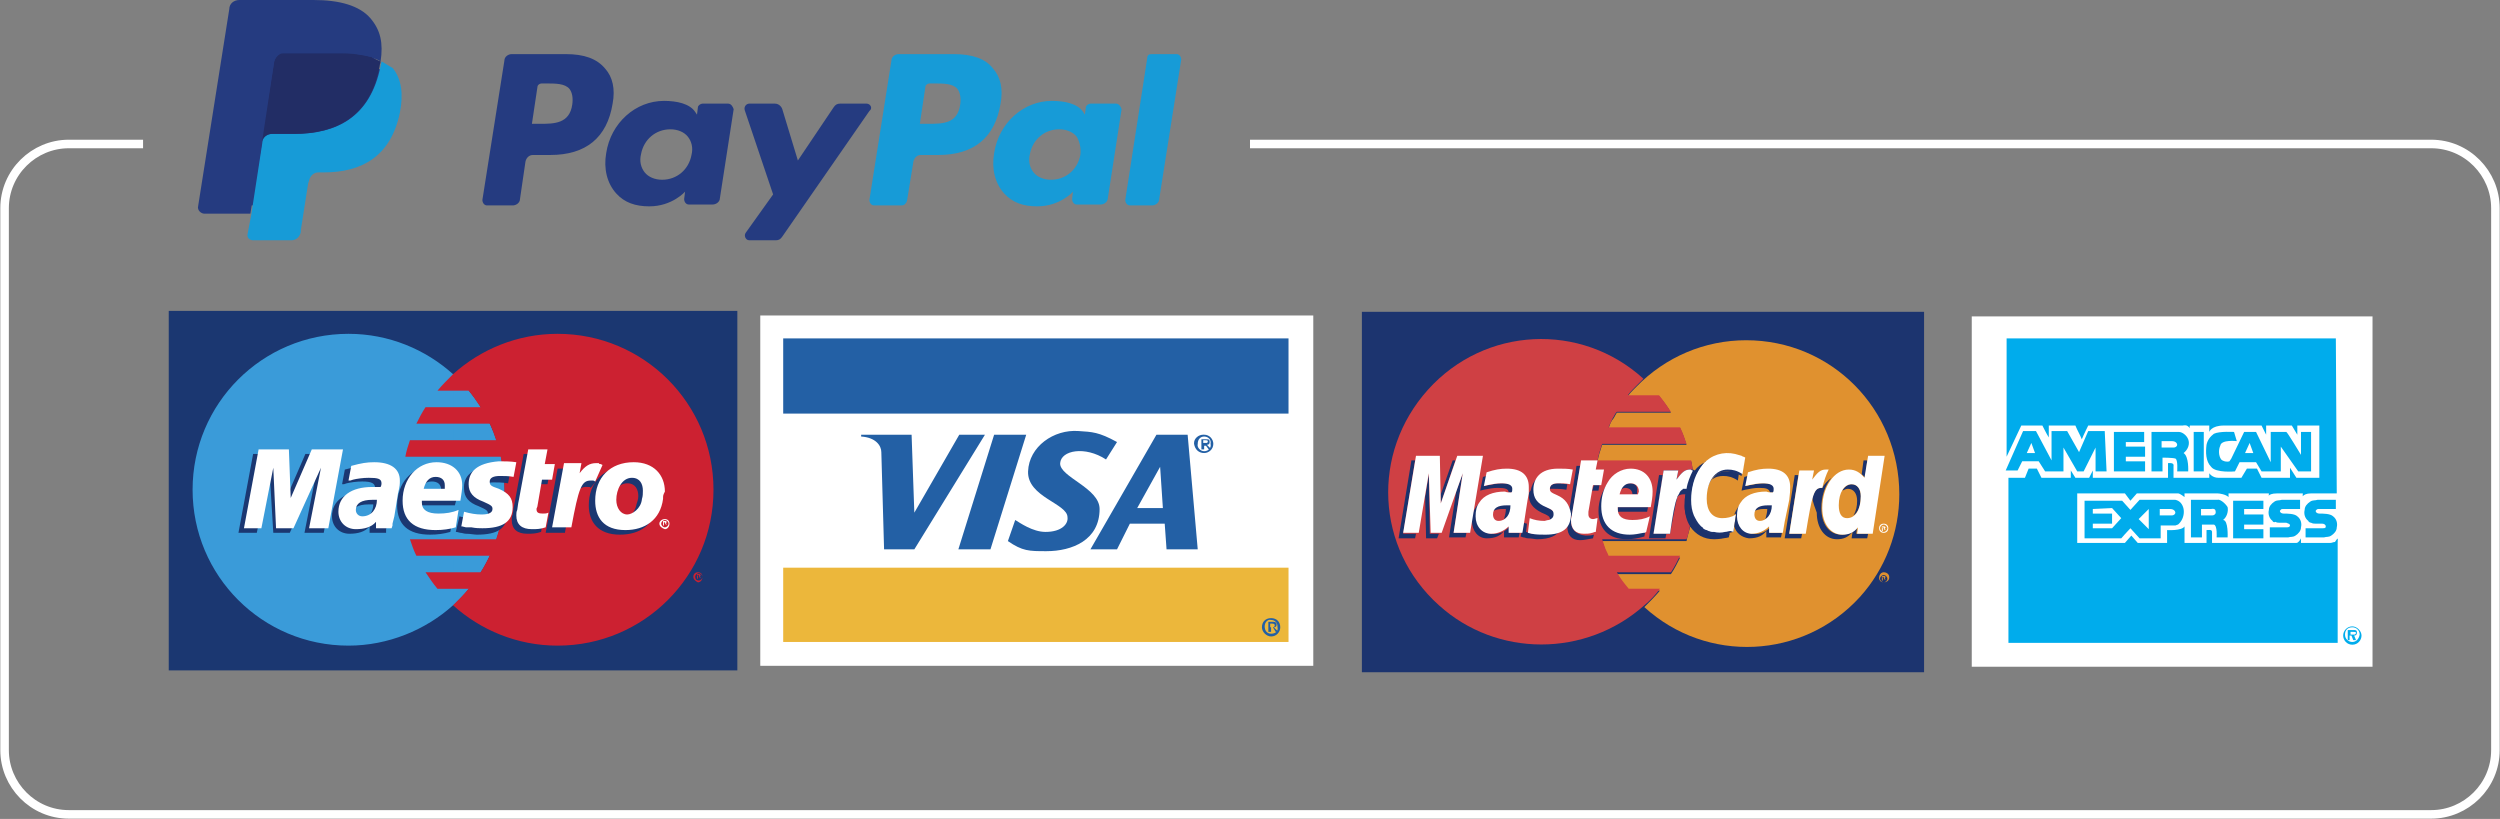 <?xml version="1.0" encoding="utf-8"?>
<!-- Generator: Adobe Illustrator 23.0.1, SVG Export Plug-In . SVG Version: 6.00 Build 0)  -->
<svg version="1.1" id="Layer_1" xmlns="http://www.w3.org/2000/svg" xmlns:xlink="http://www.w3.org/1999/xlink" x="0px" y="0px"
	 viewBox="0 0 272.6 89.3" style="enable-background:new 0 0 272.6 89.3;" xml:space="preserve">
<rect x="0" y="0" width="272.6" height="89.3" fill="#808080" stroke="none"/>
<style type="text/css">
	.st0{fill:#253B80;}
	.st1{fill:#179BD7;}
	.st2{fill:#222D65;}
	.st3{fill:#1C346F;}
	.st4{fill:#E0912F;}
	.st5{fill:#FFFFFF;}
	.st6{fill:#CF4044;}
	.st7{fill:#ECB73B;}
	.st8{fill:#2360A5;}
	.st9{fill:none;}
	.st10{fill:#00ACEC;}
	.st11{fill:#1B326C;}
	.st12{fill-rule:evenodd;clip-rule:evenodd;fill:#1B3771;}
	.st13{fill-rule:evenodd;clip-rule:evenodd;fill:#3A9BD9;}
	.st14{fill-rule:evenodd;clip-rule:evenodd;fill:#CC2131;}
	.st15{fill-rule:evenodd;clip-rule:evenodd;fill:#FFFFFF;}
	.st16{fill:none;stroke:#FFFFFF;stroke-width:0.932;stroke-miterlimit:10;}
</style>
<g>
	<path class="st0" d="M61.7,5.9h-5.9c-0.4,0-0.8,0.3-0.8,0.7l-2.4,15.2c0,0.3,0.2,0.6,0.5,0.6h2.8c0.4,0,0.8-0.3,0.8-0.7l0.6-4.1
		c0.1-0.4,0.4-0.7,0.8-0.7H60c3.9,0,6.2-1.9,6.8-5.6c0.3-1.6,0-2.9-0.8-3.8C65.1,6.4,63.7,5.9,61.7,5.9z M62.4,11.4
		c-0.3,2.1-2,2.1-3.5,2.1h-0.9l0.6-4c0-0.2,0.2-0.4,0.5-0.4h0.4c1.1,0,2.1,0,2.6,0.6C62.4,10.1,62.5,10.7,62.4,11.4z"/>
	<path class="st0" d="M79.4,11.3h-2.8c-0.2,0-0.5,0.2-0.5,0.4l-0.1,0.8l-0.2-0.3c-0.6-0.9-2-1.2-3.4-1.2c-3.1,0-5.8,2.4-6.3,5.7
		c-0.3,1.7,0.1,3.3,1.1,4.4c0.9,1,2.1,1.4,3.6,1.4c2.5,0,3.9-1.6,3.9-1.6l-0.1,0.8c0,0.3,0.2,0.6,0.5,0.6h2.6c0.4,0,0.8-0.3,0.8-0.7
		l1.5-9.7C79.9,11.6,79.7,11.3,79.4,11.3z M75.4,16.9c-0.3,1.6-1.6,2.7-3.2,2.7c-0.8,0-1.5-0.3-1.9-0.8c-0.4-0.5-0.6-1.2-0.4-2
		c0.3-1.6,1.6-2.7,3.2-2.7c0.8,0,1.5,0.3,1.9,0.8C75.4,15.4,75.6,16.1,75.4,16.9z"/>
	<path class="st0" d="M94.5,11.3h-2.9c-0.3,0-0.5,0.1-0.7,0.4l-3.9,5.8l-1.7-5.6c-0.1-0.3-0.4-0.6-0.8-0.6h-2.8
		c-0.3,0-0.6,0.3-0.5,0.7l3.1,9.2l-3,4.2c-0.2,0.3,0,0.8,0.4,0.8h2.9c0.3,0,0.5-0.1,0.7-0.4l9.5-13.7C95.2,11.8,94.9,11.3,94.5,11.3
		z"/>
	<path class="st1" d="M104,5.9H98c-0.4,0-0.8,0.3-0.8,0.7l-2.4,15.2c0,0.3,0.2,0.6,0.5,0.6h3c0.3,0,0.5-0.2,0.6-0.5l0.7-4.3
		c0.1-0.4,0.4-0.7,0.8-0.7h1.9c3.9,0,6.2-1.9,6.8-5.6c0.3-1.6,0-2.9-0.8-3.8C107.5,6.4,106,5.9,104,5.9z M104.7,11.4
		c-0.3,2.1-1.9,2.1-3.5,2.1h-0.9l0.6-4c0-0.2,0.2-0.4,0.5-0.4h0.4c1.1,0,2.1,0,2.6,0.6C104.7,10.1,104.8,10.7,104.7,11.4z"/>
	<path class="st1" d="M121.7,11.3h-2.8c-0.2,0-0.5,0.2-0.5,0.4l-0.1,0.8l-0.2-0.3c-0.6-0.9-2-1.2-3.4-1.2c-3.1,0-5.8,2.4-6.3,5.7
		c-0.3,1.7,0.1,3.3,1.1,4.4c0.9,1,2.1,1.4,3.6,1.4c2.5,0,3.9-1.6,3.9-1.6l-0.1,0.8c0,0.3,0.2,0.6,0.5,0.6h2.6c0.4,0,0.8-0.3,0.8-0.7
		l1.5-9.7C122.2,11.6,122,11.3,121.7,11.3z M117.8,16.9c-0.3,1.6-1.6,2.7-3.2,2.7c-0.8,0-1.5-0.3-1.9-0.8c-0.4-0.5-0.6-1.2-0.4-2
		c0.3-1.6,1.6-2.7,3.2-2.7c0.8,0,1.5,0.3,1.9,0.8C117.7,15.4,117.9,16.1,117.8,16.9z"/>
	<path class="st1" d="M125.1,6.3l-2.4,15.5c0,0.3,0.2,0.6,0.5,0.6h2.4c0.4,0,0.8-0.3,0.8-0.7l2.4-15.2c0-0.3-0.2-0.6-0.5-0.6h-2.7
		C125.3,5.9,125.1,6,125.1,6.3z"/>
	<path class="st0" d="M27.9,25.3l0.5-2.9l-1,0h-4.8l3.4-21.3c0-0.1,0-0.1,0.1-0.2s0.1-0.1,0.2-0.1h8.1c2.7,0,4.6,0.6,5.5,1.7
		c0.5,0.5,0.7,1.1,0.9,1.7c0.1,0.6,0.2,1.4,0,2.3l0,0.1v0.6l0.5,0.3c0.4,0.2,0.7,0.4,0.9,0.7c0.4,0.4,0.6,1,0.7,1.7
		c0.1,0.7,0.1,1.5-0.1,2.4c-0.2,1.1-0.5,2-1,2.8c-0.4,0.7-1,1.3-1.6,1.7c-0.6,0.4-1.3,0.8-2.1,1c-0.8,0.2-1.7,0.3-2.7,0.3h-0.6
		c-0.5,0-0.9,0.2-1.2,0.5c-0.3,0.3-0.6,0.7-0.6,1.2l0,0.3L32,25l0,0.2c0,0.1,0,0.1-0.1,0.1c0,0-0.1,0-0.1,0L27.9,25.3z"/>
	<path class="st1" d="M41.6,6.7L41.6,6.7L41.6,6.7c0,0.2-0.1,0.3-0.1,0.5c-1.1,5.5-4.7,7.4-9.4,7.4h-2.4c-0.6,0-1.1,0.4-1.1,1l0,0
		l0,0l-1.2,7.8L27,25.5c-0.1,0.4,0.2,0.7,0.6,0.7h4.2c0.5,0,0.9-0.4,1-0.9l0-0.2l0.8-5.1l0.1-0.3c0.1-0.5,0.5-0.9,1-0.9h0.6
		c4.1,0,7.3-1.7,8.3-6.5c0.4-2,0.2-3.7-0.8-4.9C42.4,7.2,42,6.9,41.6,6.7z"/>
	<path class="st2" d="M40.5,6.2c-0.2,0-0.3-0.1-0.5-0.1C39.8,6,39.6,6,39.4,6c-0.6-0.1-1.3-0.2-2.1-0.2h-6.4c-0.2,0-0.3,0-0.4,0.1
		c-0.3,0.1-0.5,0.4-0.6,0.8l-1.4,8.6l0,0.3c0.1-0.6,0.6-1,1.1-1h2.4c4.7,0,8.4-1.9,9.4-7.4c0-0.2,0.1-0.3,0.1-0.5
		c-0.3-0.1-0.6-0.3-0.9-0.4C40.6,6.3,40.5,6.2,40.5,6.2z"/>
	<path class="st0" d="M29.9,6.7c0.1-0.3,0.3-0.6,0.6-0.8c0.1-0.1,0.3-0.1,0.4-0.1h6.4c0.8,0,1.5,0,2.1,0.2c0.2,0,0.4,0.1,0.5,0.1
		c0.2,0,0.3,0.1,0.5,0.1c0.1,0,0.2,0,0.2,0.1c0.3,0.1,0.6,0.2,0.9,0.4c0.3-2,0-3.4-1.1-4.7c-1.2-1.4-3.4-2-6.2-2h-8.1
		c-0.6,0-1.1,0.4-1.1,1l-3.4,21.5c-0.1,0.4,0.3,0.8,0.7,0.8h5l1.3-8L29.9,6.7z"/>
</g>
<g>
	<path class="st3" d="M148.5,34h61.3v39.3h-61.3V34z"/>
	<path class="st4" d="M190.4,37.1c-4.5,0-8.8,1.8-12,5.1l-0.2,0.2c-0.3,0.3-0.5,0.5-0.7,0.8v0h3.4c0.5,0.6,0.9,1.1,1.3,1.8h-5.9
		c-0.2,0.3-0.3,0.6-0.5,0.8l0,0c-0.2,0.3-0.3,0.6-0.4,0.9h7.8c0.3,0.6,0.5,1.2,0.7,1.8h-9.2c-0.2,0.6-0.4,1.2-0.5,1.8h10.2
		c0.1,0.3,0.1,0.6,0.2,1l0.2,0.1c0.3-0.4,0.7-0.7,1.1-0.9c0,0,0.1,0,0.1-0.1c0.9-0.7,2-1,3.1-0.7l0.7,0.2l0.4,0.2l-0.3,1.8
		c-0.5-0.3-1-0.4-1.6-0.5c-1.4,0-2.3,1.3-2.3,3.2c0,1.3,0.6,2.1,1.7,2.1c0.5,0,1.1-0.2,1.5-0.4L189,58l-0.4,0.1l-0.1,0.4
		c-0.5,0.2-1.1,0.2-1.6,0.2c-1,0-2-0.5-2.6-1.3c-0.1,0.5-0.3,1-0.4,1.6h-9.2c0.2,0.6,0.4,1.2,0.7,1.8h7.8c-0.3,0.6-0.6,1.2-1,1.8
		h-5.9c0.4,0.6,0.8,1.2,1.3,1.8h3.4c-0.5,0.6-1.1,1.2-1.7,1.8c6.8,6.2,17.3,5.7,23.5-1.1c2.8-3.1,4.3-7.1,4.3-11.2
		C207.1,44.6,199.7,37.1,190.4,37.1C190.5,37.1,190.5,37.1,190.4,37.1L190.4,37.1z"/>
	<path class="st4" d="M185.2,51.1L185.2,51.1C185.2,51.1,185.2,51.1,185.2,51.1z M185.6,50.7L185.6,50.7
		C185.6,50.7,185.6,50.7,185.6,50.7z M185.4,57.6l-0.1-0.1L185.4,57.6z"/>
	<path class="st5" d="M189.3,56.1c-0.5,0.3-1,0.4-1.5,0.4c-1.1,0-1.7-0.8-1.7-2.1c0-1.9,0.9-3.2,2.3-3.2c0.5,0,1,0.1,1.6,0.5
		l0.3-1.8c-0.1-0.1-0.3-0.1-0.4-0.2l-0.7-0.2c-1.3-0.3-2.6,0.1-3.5,1.1l0,0c-0.1,0.1-0.2,0.3-0.3,0.4c-0.7,1-1,2.3-1,3.5
		c0,0.7,0.1,1.2,0.3,1.7c0.2,0.4,0.4,0.8,0.7,1.1l0.1,0.1c0.1,0.1,0.2,0.1,0.2,0.2c0.1,0.1,0.3,0.2,0.4,0.2l0.2,0.1
		c0.1,0,0.2,0.1,0.4,0.1l0.2,0c0.4,0.1,0.8,0.1,1.2,0c0.2,0,0.4-0.1,0.6-0.1L189,58L189.3,56.1L189.3,56.1z"/>
	<path class="st6" d="M183.8,53.9h-0.1c-0.3,0-0.6,0-0.8,0.3c-0.2,0.7-0.4,1.9-0.8,4h-1.8l1.1-6.9h1.6l-0.2,1
		c0.6-0.8,0.9-1.1,1.5-1.1c0.1,0,0.1,0,0.2,0l0.1,0c-0.1-0.3-0.1-0.7-0.2-1h-10.2c0.1-0.6,0.3-1.2,0.5-1.8h9.2
		c-0.2-0.6-0.4-1.2-0.7-1.8h-7.8c0.1-0.3,0.3-0.6,0.4-0.9l0,0c0.2-0.3,0.3-0.6,0.5-0.8h5.9c-0.4-0.6-0.8-1.2-1.3-1.8h-3.4l0,0
		c0.2-0.3,0.5-0.6,0.7-0.8l0.2-0.2c0.3-0.3,0.5-0.5,0.8-0.8c-6.8-6.2-17.3-5.7-23.5,1.2s-5.7,17.3,1.2,23.5c6.3,5.7,16,5.7,22.4,0
		c0.6-0.5,1.2-1.1,1.7-1.8h-3.4c-0.5-0.6-0.9-1.1-1.3-1.8h5.9c0.4-0.6,0.7-1.2,1-1.8h-7.8c-0.1-0.3-0.3-0.6-0.4-0.9l0,0
		c-0.1-0.3-0.2-0.6-0.3-0.9h9.2c0.2-0.5,0.3-1,0.4-1.6c-0.4-0.7-0.7-1.5-0.6-2.3C183.7,54.7,183.7,54.3,183.8,53.9L183.8,53.9z"/>
	<path class="st5" d="M143.2,34.4v38.2H82.9V34.4H143.2z"/>
	<path class="st7" d="M85.4,61.9h55.1V70H85.4L85.4,61.9L85.4,61.9z"/>
	<path class="st8" d="M85.4,36.9h55.1v8.2H85.4L85.4,36.9L85.4,36.9z M117.6,47c1.5,0.1,2.2,0.1,4.2,1.2c0,0-1.2,1.9-1.2,1.9
		c-2.3-1.5-4.9-1-5,0.4c-0.1,1.5,4.3,2.7,4.3,5c0,3.4-3,4.6-5.8,4.6c-1.9,0-2.6,0-4.2-1.1c0,0,0.8-2.3,0.8-2.3
		c0.5,0.3,1.9,1.3,3.3,1.3c1.8,0,2.5-0.9,2.4-1.6c0-1.5-4.4-2.2-4.3-5C112.2,48.7,114.9,46.8,117.6,47z M99.4,47.4
		c0,0,0.3,8.6,0.3,8.5c0,0,4.9-8.5,4.9-8.5h2.8c0,0-7.7,12.5-7.7,12.5h-3.3l-0.3-10.6c0-0.7-0.6-1.6-2.2-1.7c0-0.1,0-0.2,0-0.2
		L99.4,47.4L99.4,47.4z M108.4,47.4h3.5l-3.9,12.5h-3.5L108.4,47.4L108.4,47.4z M131.3,49.4c0.5,0,1-0.4,1-1c0,0,0,0,0,0
		c0-0.5-0.4-1-1-1c0,0,0,0-0.1,0c-0.5,0-1,0.4-1,0.9c0,0,0,0,0,0.1C130.3,49,130.7,49.4,131.3,49.4
		C131.3,49.4,131.3,49.4,131.3,49.4z M131.3,49.2c-0.4,0-0.8-0.4-0.7-0.8c0,0,0,0,0,0c0-0.5,0.3-0.8,0.7-0.8c0.4,0,0.8,0.3,0.7,0.8
		C132.1,48.8,131.8,49.2,131.3,49.2C131.3,49.2,131.3,49.2,131.3,49.2z M131.6,48.5c0.2,0,0.3-0.1,0.3-0.3c0-0.3-0.1-0.3-0.4-0.3
		h-0.5v1.1h0.3v-0.4h0.2l0.3,0.4h0.3L131.6,48.5L131.6,48.5z M131.2,48.3V48h0.2c0.1,0,0.3,0,0.3,0.1c0,0.2-0.1,0.2-0.2,0.2H131.2
		L131.2,48.3z M138.6,69.4c0.6,0,1-0.5,1-1c0,0,0,0,0,0c0-0.6-0.4-1-1-1c0,0,0,0,0,0c-0.6,0-1,0.4-1,1
		C137.6,68.9,138.1,69.4,138.6,69.4z M138.6,69.1c-0.4,0-0.7-0.3-0.7-0.8c0-0.4,0.3-0.8,0.7-0.7c0.4,0,0.7,0.3,0.7,0.7
		c0,0,0,0.1,0,0.1C139.4,68.8,139.1,69.1,138.6,69.1z M138.9,68.4c0.2,0,0.3-0.1,0.3-0.3c0-0.2-0.1-0.3-0.4-0.3h-0.5v1.1h0.3v-0.5
		h0.2l0.3,0.5h0.3L138.9,68.4L138.9,68.4z M138.5,68.3v-0.3h0.2c0.1,0,0.3,0,0.3,0.2c0,0.1-0.1,0.2-0.2,0.2H138.5L138.5,68.3z
		 M129.5,47.4c0,0.1,1.1,12.5,1.1,12.5h-3.4l-0.2-2.8h-3.8c0,0-1.4,2.8-1.4,2.8h-2.9l7.2-12.5L129.5,47.4L129.5,47.4z M126.5,50.9
		c0,0,0.3,4.5,0.3,4.5H124C124,55.4,126.5,50.9,126.5,50.9z"/>
	<path class="st9" d="M129.5,47.4c0,0.1,1.1,12.5,1.1,12.5h-3.4l-0.2-2.8h-3.8c0,0-1.4,2.8-1.4,2.8h-2.9l7.2-12.5L129.5,47.4
		L129.5,47.4z"/>
	<path class="st5" d="M126.5,50.9c0,0,0.3,4.5,0.3,4.5H124C124,55.4,126.5,50.9,126.5,50.9z"/>
	<path class="st5" d="M258.7,34.5v38.2H215V34.5H258.7z"/>
	<path class="st10" d="M229.7,51.4h-1.2v-2.6l-1.3,2.6l-0.7,0l-1.5-2.6v2.6l-2,0l-0.7-1.1l-1.8,0l-0.5,1l-1.3,0l1.9-4.3h1.4l1.7,3.2
		l0-3.2h1.7l1.3,2.3l1-2.3h1.8L229.7,51.4z"/>
	<path class="st5" d="M221.9,49.4H221l0.5-1.1L221.9,49.4z"/>
	<path class="st10" d="M238.6,47.9c0.2,0.5,0,1.1-0.5,1.5c0.6,0.4,0.5,2,0.5,2h-1.2c0,0,0.1-1.3-0.2-1.4c-0.3-0.1-1.4-0.1-1.4-0.1
		l0,1.5h-1.2l0-4.3h3C237.9,47.1,238.4,47.4,238.6,47.9L238.6,47.9z"/>
	<path class="st5" d="M237.4,48.5c0,0.1-0.1,0.3-0.4,0.3l-1.3,0l0-0.7c0,0,0.5,0,1.1,0C237.3,48.1,237.4,48.4,237.4,48.5L237.4,48.5
		z"/>
	<path class="st10" d="M233.8,47.1v1.1h-2l0,0.5h2.1l0,1.1h-2.1l0,0.5h2.1v1.1l-3.4,0l0-4.3H233.8z M247.8,56.8
		c-0.4-0.3-0.5-0.8-0.4-1.2c0-0.4,0.3-0.7,0.6-0.9c0.3-0.2,0.5-0.1,0.8-0.2h2v1h-1.9c-0.2,0-0.2,0.1-0.3,0.2c0,0.2,0.2,0.3,0.4,0.3
		c0.4,0,1.2,0,1.5,0.3c0.4,0.3,0.5,0.8,0.4,1.2c0,0.4-0.3,0.7-0.6,0.9c-0.3,0.2-0.5,0.1-0.8,0.2h-2v-1.1h1.9c0.2,0,0.3-0.1,0.3-0.2
		c0-0.2-0.2-0.2-0.4-0.3h-0.7c-0.2,0-0.3,0-0.5-0.1C248,57,247.8,56.9,247.8,56.8L247.8,56.8z M251.7,56.8c-0.4-0.3-0.5-0.8-0.4-1.2
		c0-0.4,0.3-0.7,0.6-0.9c0.3-0.2,0.5-0.1,0.8-0.2l2,0v1h-1.9c-0.2,0-0.3,0.2-0.3,0.2c0,0.2,0.2,0.3,0.4,0.3c0.4,0,1.2,0,1.5,0.3
		c0.4,0.3,0.5,0.8,0.4,1.2c0,0.4-0.3,0.7-0.6,0.9c-0.3,0.2-0.5,0.1-0.8,0.2l-2,0l0-1h1.9c0.3,0,0.3-0.1,0.3-0.2
		c0-0.2-0.2-0.3-0.4-0.3h-0.7c-0.2,0-0.3,0-0.5-0.1C251.9,57,251.7,56.9,251.7,56.8L251.7,56.8z M246.8,55.5h-2.1v0.6l2.1,0l0,1.1
		l-2.1,0l0,0.5l2.1,0v1l-3.3,0l0-4.1h3.3L246.8,55.5z"/>
	<path class="st10" d="M254.8,53.8H252c-1.1,0-0.9,0.7-0.9,0c0,0-2.8,0-2.8,0c-1.2,0-0.9,0.6-0.9,0c0,0-4.4,0-4.4,0l0,0.4
		c-0.3-0.3-1-0.4-1.2-0.4h-3.6v0.4c0,0-0.5-0.4-0.7-0.4H233l-0.7,0.8l-0.6-0.8l-5.2,0v5.4h5.2l0.7-0.8l0.7,0.8h3.2l0-1.4
		c0,0,1.6,0.1,1.9-0.4l0,0.6l0,1.2h2.4l0-1.4c0.2,0,0.6-0.1,0.6,0.2c0,0.3,0-0.6,0,1.2h8.9c0.2,0,0.2,0,0.3,0c0.2,0,0.4-0.3,0.5-0.5
		c0,0.2,0,0.5,0,0.5l3.2,0c0.2,0,0.3-0.1,0.5-0.1c0.4-0.6,0.3-0.4,0.3,0.1v10.9h-35.9V52.1h1.8l0.4-1l0.9,0l0.5,1h3.2l0-0.8l0.5,0.8
		h1.5l0.4-0.8l0,0.8h8.2l0-1.6c0,0,0.7-0.1,0.6,0.3v1.3h3.9l0-0.5c0,0,0.3,0.5,1,0.5c1.3,0,1.6,0,2.5,0l0.6-1h1.1l0.5,1l3.1,0l0-1.1
		l0.7,1.1h2.5v-5.7l-2.4,0v1l-0.6-1l-2.8,0l0,1l-0.5-1h-4.1c-1.4,0-1.6,0.7-1.6,0.7l0-0.7h-2.1c0,0-0.1,0.1,0,0.3
		c-0.2-0.2-0.3-0.4-0.8-0.3l-10.3,0c0,0-0.5,1-0.7,1.5c-0.2-0.5-0.5-1-0.7-1.5l-2.9,0l0,1.3c-0.2-0.3-0.7-1.3-0.7-1.3h-2.3l-1.6,3.4
		l0-12.9h35.9L254.8,53.8L254.8,53.8z"/>
	<path class="st10" d="M239.2,47.1h1.1v4.3h-1.1V47.1z M243.9,48.1c0,0-1.7-0.2-1.8,0.5c-0.2,0.4-0.2,1.1,0.1,1.5
		c0.2,0.2,0.6,0.3,0.9,0.2l0.2-0.3l1.4-2.9h1.3l1.6,3.3l0-3.3h1.7c0.1,0,1.6,2.5,1.6,2.5l0-2.5h1.1l0,4.3h-1.4l-1.9-2.7v2.7h-2.1
		l-0.6-1l-1.8,0l-0.5,1c0,0-2.1,0.2-2.6-0.5c-0.6-0.6-0.6-1.6-0.5-2.4c0.1-0.5,0.4-0.9,0.8-1.2c0.6-0.3,2.2-0.2,2.2-0.2L243.9,48.1
		L243.9,48.1z"/>
	<path class="st5" d="M245.7,49.4h-0.9l0.5-1.1L245.7,49.4z"/>
	<path class="st10" d="M232.3,55.6l1-1.1h3.9c0.5,0.1,0.8,0.5,0.9,1c0.1,0.6-0.1,1.2-0.5,1.6c-0.1,0.1-0.1,0.1-0.4,0.2h-1.6l0,1.4
		h-2.3l-1-1.1c-0.3,0.3-1,1.1-1,1.1l-4,0v-4.1c3.5,0,4.1,0,4.1,0L232.3,55.6L232.3,55.6z"/>
	<path class="st5" d="M228.2,55.5V56h2.1l0,1.1h-2.1l0,0.5h2.1l1-1.1l-1-1.1L228.2,55.5z M234.3,57.7l-1.1-1.1l1.1-1.1V57.7z
		 M237.2,55.9c0,0.1-0.1,0.3-0.4,0.3h-1.3l0-0.7l1.1,0C237.1,55.5,237.2,55.8,237.2,55.9L237.2,55.9z"/>
	<path class="st10" d="M241.8,54.5h-2.9v4.1l1.2,0v-1.4l1.3,0c0.4,0.1,0.3,1.4,0.3,1.4h1.2c0,0,0.1-1.9-0.5-1.9
		c0.4-0.3,0.6-0.9,0.5-1.4C242.6,54.8,242,54.4,241.8,54.5L241.8,54.5z"/>
	<path class="st5" d="M241.1,55.5H240v0.7h1.2c0.3,0,0.4-0.2,0.4-0.3C241.6,55.7,241.6,55.4,241.1,55.5L241.1,55.5z"/>
	<path class="st10" d="M256.5,70.3c0.6,0,1-0.5,1-1s-0.5-1-1-1c-0.6,0-1,0.5-1,1S255.9,70.3,256.5,70.3z M256.5,70
		c-0.4,0-0.8-0.3-0.8-0.8c0-0.5,0.3-0.8,0.8-0.8c0.4,0,0.8,0.3,0.8,0.8C257.2,69.7,256.9,70,256.5,70z M256.7,69.3
		c0.2,0,0.3-0.1,0.3-0.3c0-0.3-0.1-0.3-0.4-0.3H256v1.1h0.2v-0.5h0.2l0.2,0.5h0.3L256.7,69.3L256.7,69.3z M256.3,69.2v-0.3h0.3
		c0.1,0,0.3,0,0.3,0.1c0,0.1-0.1,0.2-0.2,0.2H256.3L256.3,69.2z"/>
	<path class="st4" d="M204.9,63c0-0.3,0.2-0.6,0.5-0.6c0.3,0,0.6,0.2,0.6,0.5c0,0,0,0.1,0,0.1c0,0.3-0.3,0.5-0.6,0.5
		C205.1,63.5,204.9,63.3,204.9,63z M205.4,63.5c0.2,0,0.4-0.2,0.4-0.4c0-0.2-0.2-0.4-0.4-0.4l0,0c-0.2,0-0.4,0.2-0.4,0.4
		c0,0,0,0,0,0C205,63.3,205.2,63.5,205.4,63.5L205.4,63.5z M205.3,63.3h-0.1v-0.5h0.2c0,0,0.1,0,0.1,0c0,0,0.1,0.1,0.1,0.1
		c0,0.1,0,0.1-0.1,0.1l0.1,0.2h-0.1l-0.1-0.2h-0.1L205.3,63.3L205.3,63.3z M205.3,63L205.3,63c0.1,0,0.1,0,0.1,0c0,0,0,0,0-0.1
		c0,0,0,0,0,0c0,0,0,0-0.1,0h-0.1L205.3,63L205.3,63z"/>
	<path class="st5" d="M204.9,57.6c0-0.3,0.2-0.5,0.5-0.5s0.5,0.2,0.5,0.5l0,0c0,0.3-0.2,0.5-0.5,0.5S204.9,57.9,204.9,57.6z
		 M205.4,58c0.2,0,0.4-0.2,0.4-0.4s-0.2-0.4-0.4-0.4c-0.2,0-0.4,0.2-0.4,0.4C205,57.8,205.2,58,205.4,58z M205.3,57.9h-0.1v-0.5h0.2
		c0,0,0.1,0,0.1,0c0,0,0.1,0.1,0.1,0.1c0,0.1,0,0.1-0.1,0.1l0.1,0.2h-0.1l-0.1-0.2h-0.1L205.3,57.9L205.3,57.9z M205.3,57.6
		L205.3,57.6l0.1,0c0,0,0,0,0-0.1s0,0,0,0c0,0,0,0-0.1,0h-0.1L205.3,57.6L205.3,57.6z"/>
	<path class="st11" d="M173.6,53.5h0.7l0.1-0.6h-0.6L173.6,53.5z M171.3,56.8c0-0.2,0-0.4,0.1-0.6l0.9-5.4h-0.4l-0.8,4.9l0,0.3
		c0,0.4-0.1,0.8-0.2,1.1c0,0.1,0,0.2,0,0.3c0,1,0.5,1.5,1.4,1.5c0.4,0,0.8-0.1,1.4-0.2l0.1-0.4c-0.3,0.1-0.6,0.1-0.9,0.1
		C171.8,58.3,171.3,57.7,171.3,56.8L171.3,56.8z M177.7,52.7c-0.4,0-0.8,0.2-1,0.7c0.2-0.1,0.3-0.2,0.5-0.2c0.5,0,0.8,0.3,0.8,0.7
		h0.5l0-0.3C178.6,53,178.3,52.7,177.7,52.7z M174.7,55.2c0-1,0.3-1.9,0.7-2.6c-0.7,0.9-1.1,2-1.1,3.1c0,2,1.1,3.1,3.1,3.1
		c0.6,0,1.2-0.1,1.9-0.3l0.1-0.5c-0.5,0.1-1,0.2-1.5,0.2C175.7,58.2,174.7,57.2,174.7,55.2L174.7,55.2z"/>
	<path class="st11" d="M176.4,55.5c0,0.1,0,0.2,0,0.3h3.2l0.1-0.5h-3.3L176.4,55.5z M155.8,51.7l-0.4,2.5l0.1,4.5h1.2l0.2-0.5h-1
		L155.8,51.7z M158.7,50.2h-0.3l-1.3,3.7l0,1L158.7,50.2z M159.5,51.6l-0.7,1.9l-0.8,5.1h1.8l0.1-0.5h-1.4L159.5,51.6z M154.3,50.2
		h-0.4l-1.4,8.5h1.8l0.1-0.5H153L154.3,50.2z M165,53.3c0-0.5-0.3-0.6-1.2-0.6c-0.5,0-1,0.1-1.5,0.2l-0.4,0.1l0.2-1.1
		c-0.1,0-0.3,0.1-0.4,0.1l-0.3,1.5l0.4-0.1c0.5-0.1,1-0.2,1.5-0.2c0.8,0,1.2,0.1,1.2,0.5c0.1,0,0.3,0,0.4,0
		C165,53.6,165,53.5,165,53.3L165,53.3z M162.8,55.7c0.3-0.1,0.6-0.2,1-0.2c0.1,0,0.2,0,0.4,0c0,0.4-0.1,0.7-0.2,1.1
		c0.5-0.2,0.8-0.8,0.8-1.6c-0.1,0-0.3,0-0.4,0C163.5,55,163,55.3,162.8,55.7L162.8,55.7z M164.6,57.4c-0.5,0.6-1.2,0.9-1.9,0.8
		c-1,0-1.7-0.8-1.7-1.9c0-0.5,0.1-1,0.4-1.5c-0.4,0.3-0.6,0.7-0.8,1.1c-0.1,0.3-0.1,0.6-0.1,0.9c0,1.1,0.7,1.9,1.6,1.9
		c1,0,1.5-0.3,1.9-0.8l0,0.7h1.6l0.1-0.5h-1.1L164.6,57.4L164.6,57.4z M186.7,52.3c0.3-0.3,0.8-0.4,1.2-0.4c0.5,0,1,0.1,1.6,0.5
		l0.1-0.7c-0.4-0.2-0.8-0.3-1.2-0.3C187.7,51.3,187,51.7,186.7,52.3L186.7,52.3z M181.3,51.8h-0.4l-1.1,6.9h1.8l0.1-0.5h-1.4
		L181.3,51.8z M202.5,57.5c-0.4,0.5-1,0.8-1.7,0.8c-1.3,0-2.2-1.1-2.2-2.9c0-1.3,0.4-2.5,1.1-3.3c-0.4,0.3-0.8,0.7-1,1.1l0,0l-0.1,0
		c-0.5,0-0.7,0.2-1,1.1c0.1,0.5,0.3,1.1,0.5,1.6c0,1.7,0.9,2.9,2.2,2.9c0.7,0,1.2-0.2,1.7-0.8l-0.1,0.7h1.7l0.1-0.5h-1.3L202.5,57.5
		L202.5,57.5z M203.6,50.2h-0.4l-0.2,1.5c0.1,0.1,0.3,0.3,0.4,0.4L203.6,50.2z"/>
	<path class="st11" d="M201.9,52.8c-0.4,0-0.8,0.3-1,0.7c0.2-0.1,0.4-0.2,0.6-0.2c0.6,0,1,0.5,1,1.3c0,0.6-0.1,1.1-0.4,1.6
		c0.5-0.3,0.8-1.1,0.8-2.1C202.9,53.3,202.5,52.8,201.9,52.8z M196.1,51.8h-0.4l-1.1,6.9h1.8l0.1-0.5h-1.4L196.1,51.8z M191.3,55.7
		c0.3-0.1,0.6-0.2,1-0.2c0.1,0,0.2,0,0.4,0c0,0.4-0.1,0.7-0.2,1.1c0.5-0.2,0.8-0.8,0.8-1.6c-0.1,0-0.3,0-0.4,0
		C192,55,191.5,55.3,191.3,55.7L191.3,55.7z M193.1,57.4c-0.5,0.6-1.2,0.9-1.9,0.8c-1,0-1.6-0.8-1.6-1.9c0-0.5,0.1-1,0.4-1.5
		c-0.4,0.3-0.7,0.8-0.9,1.3l0.2-0.1l-0.2,1.4c0.2,0.7,0.8,1.2,1.6,1.3c1,0,1.5-0.3,1.9-0.8l0,0.7h1.6l0.1-0.5H193L193.1,57.4
		L193.1,57.4z M193.5,53.3c0-0.5-0.3-0.6-1.2-0.6c-0.5,0-1,0.1-1.5,0.2l-0.4,0.1l0.2-1.1c-0.1,0-0.3,0.1-0.4,0.1l-0.3,1.5l0.4-0.1
		c0.5-0.1,1-0.2,1.5-0.2c0.8,0,1.1,0.1,1.2,0.5c0.1,0,0.3,0,0.4,0C193.5,53.6,193.5,53.5,193.5,53.3L193.5,53.3z M166.7,54
		c0,0.8,0.4,1.4,1.4,1.9c0.7,0.3,0.9,0.4,0.9,0.7l0,0.1c0.3-0.1,0.5-0.3,0.5-0.6c0-0.3-0.1-0.4-0.8-0.8c-1-0.5-1.4-1-1.4-1.9
		c0-0.5,0.1-0.9,0.3-1.2c-0.4,0.3-0.6,0.8-0.7,1.3C166.7,53.7,166.7,53.8,166.7,54L166.7,54z M169,53.3L169,53.3c0.1,0,0.2,0,0.4,0
		c0.4,0,0.8,0,1.4,0.1l0.1-0.6c-0.3,0-0.6-0.1-0.9-0.1C169.3,52.7,169,52.9,169,53.3L169,53.3z M167.3,58.2c-0.2,0-0.3,0-0.5-0.1
		l-0.4-0.1l0.1-0.9c-0.1,0-0.3-0.1-0.4-0.1l-0.2,1.1h0l-0.1,0.4l0,0l0.3,0.1c0.2,0,0.3,0.1,0.5,0.1c0.4,0,0.8,0.1,1,0.1
		c1.4,0,2.2-0.4,2.6-1.1c-0.5,0.4-1.1,0.5-2.1,0.5C168.1,58.2,167.8,58.2,167.3,58.2z"/>
	<path class="st6" d="M183.7,53.2c-0.1,0-0.1,0-0.2,0C183.6,53.2,183.7,53.2,183.7,53.2z M183.4,53.2l-0.1,0.1
		C183.4,53.3,183.4,53.3,183.4,53.2z M182.9,53.9l-0.1,0.2C182.8,54,182.9,54,182.9,53.9z M183.1,53.5c0,0-0.1,0.1-0.1,0.2
		L183.1,53.5z"/>
	<path class="st11" d="M186.9,58.8c0.5,0,1.1-0.1,1.6-0.2l0.1-0.4c-0.4,0.1-0.8,0.1-1.2,0.1c-1.3,0.1-2.4-0.7-2.8-1.9
		c-0.2-0.6-0.3-1.1-0.3-1.7c0-0.9,0.2-1.7,0.4-2.5c0.3-0.7,0.7-1.4,1.3-1.9c0,0-0.1,0-0.1,0.1c-0.4,0.2-0.8,0.5-1.1,0.9l-0.2-0.1v0
		c-0.3,0.6-0.5,1.2-0.7,2l-0.1,0c-0.1,0-0.1,0-0.2,0h0c0,0-0.1,0-0.1,0l-0.1,0.1c0,0-0.1,0-0.1,0.1v0c0,0-0.1,0.1-0.1,0.1v0
		c0,0-0.1,0.1-0.1,0.2l0,0c0,0.1-0.1,0.1-0.1,0.2l0,0l-0.1,0.2c0.3-0.2,0.5-0.3,0.8-0.3h0.1c-0.1,0.4-0.1,0.9-0.1,1.3
		c0,0.9,0.2,1.7,0.6,2.3C184.9,58.3,185.8,58.8,186.9,58.8L186.9,58.8z"/>
	<path class="st5" d="M184.3,51.2c-0.6,0-0.9,0.3-1.5,1.1l0.2-1h-1.6l-1.1,6.9h1.8c0.3-2.1,0.5-3.3,0.8-4c0-0.1,0-0.1,0.1-0.2l0,0
		c0-0.1,0.1-0.1,0.1-0.2l0,0c0-0.1,0.1-0.1,0.1-0.2v0c0,0,0.1-0.1,0.1-0.1v0c0,0,0.1-0.1,0.1-0.1c0,0,0.1,0,0.1-0.1l0.1,0h0
		c0.1,0,0.2,0,0.3,0c0.1-0.7,0.4-1.4,0.7-2l-0.1,0C184.4,51.2,184.4,51.2,184.3,51.2L184.3,51.2z M173.2,56.1c0-0.1,0-0.2,0-0.3
		l0.5-2.9h0.9l0.3-1.7H174l0.2-1h-1.8l-1,5.9c0,0.2-0.1,0.4-0.1,0.6c0,1,0.5,1.5,1.4,1.5c0.3,0,0.6,0,0.9-0.1c0.1,0,0.2-0.1,0.4-0.1
		l0.2-1.5c-0.2,0-0.3,0.1-0.5,0.1C173.4,56.6,173.2,56.4,173.2,56.1z M169.8,54c-0.7-0.3-0.8-0.4-0.8-0.7v0c0-0.4,0.3-0.6,0.9-0.6
		c0.4,0,0.8,0,1.3,0.1l0.3-1.6c-0.5-0.1-1.1-0.1-1.6-0.1c-2,0-2.7,1.1-2.7,2.3c0,0.9,0.4,1.5,1.4,1.9c0.7,0.3,0.8,0.4,0.8,0.8
		c0,0.3-0.2,0.5-0.5,0.6c-0.2,0-0.4,0.1-0.5,0.1c-0.6,0-1.1-0.1-1.6-0.3l-0.2,1.6l0.4,0.1c0.5,0.1,1,0.1,1.5,0.1
		c1.9,0,2.8-0.7,2.8-2.3C171.1,55,170.7,54.4,169.8,54L169.8,54z M205.5,49.7h-1.8l-0.4,2.4c-0.5-0.6-1-0.9-1.7-0.9
		c-1.6,0-2.9,1.9-2.9,4.2c0,1.7,0.9,2.9,2.2,2.9c0.7,0,1.2-0.2,1.7-0.8l-0.1,0.7h1.7L205.5,49.7L205.5,49.7z M201.4,56.5
		c-0.6,0-0.9-0.5-0.9-1.4c0-1.4,0.6-2.3,1.4-2.3c0.6,0,1,0.5,1,1.3C202.9,55.6,202.3,56.5,201.4,56.5L201.4,56.5z M179.9,56.3
		c-0.6,0.3-1.2,0.4-1.9,0.4c-1.1,0-1.6-0.4-1.6-1.2l0-0.2h3.6c0.1-0.6,0.2-1.1,0.2-1.7c0-1.5-0.9-2.5-2.4-2.5c-1,0-2,0.6-2.5,1.5
		c-0.5,0.8-0.7,1.7-0.7,2.6c0,2,1.1,3.1,3.1,3.1c0.5,0,1-0.1,1.5-0.2c0.1,0,0.2,0,0.3-0.1L179.9,56.3L179.9,56.3z M178.6,53.9h-2
		c0.2-0.8,0.6-1.2,1.2-1.2c0.5,0,0.9,0.3,0.9,0.9L178.6,53.9L178.6,53.9z M161.7,49.7h-2.8l-1.8,5.2l-0.1-5.2h-2.6l-1.4,8.4h1.7
		l1.1-6.5l0.2,6.5h1.2l2.3-6.5l-1,6.5h1.8L161.7,49.7z M166.2,56.9c0,0,0.4-2.7,0.5-3.1c0-0.2,0-0.4,0-0.7c0-1.3-0.8-2-2.4-2
		c-0.7,0-1.3,0.1-2.2,0.4l-0.3,1.5l0.4-0.1c0.5-0.1,1-0.2,1.5-0.2c0.8,0,1.2,0.2,1.2,0.6c0,0.2,0,0.3-0.1,0.4c-0.2,0-0.5,0-0.7-0.1
		c-1.3,0-2.3,0.4-2.8,1.2c-0.3,0.4-0.4,0.9-0.4,1.5c0,1.1,0.7,1.9,1.7,1.9c0.7,0,1.4-0.3,1.9-0.8l0,0.7h1.5L166.2,56.9L166.2,56.9z
		 M163.4,56.8c-0.4,0-0.6-0.3-0.6-0.7c0-0.7,0.5-1,1.5-1c0.1,0,0.3,0,0.4,0C164.7,56.1,164.2,56.8,163.4,56.8L163.4,56.8z
		 M195.1,54.5c0.1-0.8,0.1-1,0.1-1.4c0-1.3-0.8-2-2.4-2c-0.7,0-1.3,0.1-2.2,0.4l-0.3,1.5l0.4-0.1c0.5-0.1,1-0.2,1.5-0.2
		c0.8,0,1.2,0.2,1.2,0.6c0,0.2,0,0.3-0.1,0.4c-0.2,0-0.5,0-0.7-0.1c-1.3,0-2.3,0.4-2.8,1.2c-0.3,0.4-0.4,0.9-0.4,1.5
		c0,1.1,0.7,1.9,1.6,1.9c0.7,0,1.4-0.3,1.9-0.8l0,0.7h1.5l0.2-1.2L195.1,54.5L195.1,54.5z M191.9,56.8c-0.4,0-0.6-0.3-0.6-0.7
		c0-0.7,0.5-1,1.5-1c0.1,0,0.2,0,0.4,0C193.2,56.1,192.6,56.8,191.9,56.8L191.9,56.8z M198.6,53.2c0,0,0.1,0,0.1,0
		c0.2-0.8,0.4-1.4,0.7-2l-0.1,0c-0.1,0-0.1,0-0.2,0c-0.6,0-0.9,0.3-1.5,1.1l0.2-1h-1.6l-1.1,6.9h1.8
		C197.6,53.9,197.8,53.2,198.6,53.2L198.6,53.2z"/>
	<g>
		<path class="st12" d="M18.4,73.1h62V33.9h-62V73.1z"/>
		<path class="st13" d="M49.4,66c3.4-3.1,5.6-7.6,5.6-12.6c0-5-2.2-9.5-5.6-12.6c-3-2.7-7-4.4-11.4-4.4c-9.4,0-17,7.6-17,17
			s7.6,17,17,17C42.3,70.4,46.4,68.7,49.4,66L49.4,66z"/>
		<path class="st13" d="M49.4,66c3.4-3.1,5.6-7.6,5.6-12.6c0-5-2.2-9.5-5.6-12.6V66L49.4,66z"/>
		<path class="st14" d="M60.8,36.4c-4.4,0-8.4,1.7-11.4,4.4c-0.6,0.6-1.2,1.2-1.7,1.8h3.4c0.5,0.6,0.9,1.2,1.3,1.8h-6
			c-0.4,0.6-0.7,1.2-1,1.8h8c0.3,0.6,0.5,1.2,0.7,1.8h-9.4c-0.2,0.6-0.4,1.2-0.5,1.8h10.4c0.2,1.2,0.4,2.4,0.4,3.6
			c0,1.9-0.3,3.7-0.9,5.4h-9.4c0.2,0.6,0.4,1.2,0.7,1.8h8c-0.3,0.6-0.6,1.2-1,1.8h-6c0.4,0.6,0.8,1.2,1.3,1.8h3.4
			c-0.5,0.6-1.1,1.2-1.7,1.8c3,2.7,7,4.4,11.4,4.4c9.4,0,17-7.6,17-17C77.8,44,70.2,36.4,60.8,36.4L60.8,36.4z"/>
		<path class="st14" d="M75.6,62.9c0-0.3,0.2-0.5,0.5-0.5c0.3,0,0.5,0.2,0.5,0.5c0,0.3-0.2,0.6-0.5,0.6
			C75.9,63.4,75.6,63.2,75.6,62.9z M76.2,63.3c0.2,0,0.4-0.2,0.4-0.4s-0.2-0.4-0.4-0.4s-0.4,0.2-0.4,0.4S75.9,63.3,76.2,63.3z
			 M76.1,63.1H76v-0.5h0.2c0.1,0,0.1,0,0.1,0c0,0,0.1,0.1,0.1,0.1c0,0.1,0,0.1-0.1,0.1l0.1,0.2h-0.1l-0.1-0.2h-0.1L76.1,63.1
			L76.1,63.1z M76.1,62.8h0.1c0,0,0,0,0-0.1l0,0c0,0-0.1,0-0.1,0h-0.1L76.1,62.8L76.1,62.8z"/>
		<path class="st12" d="M35.3,58.1h-2.1l1.3-6.6l-2.9,6.6h-1.8l-0.4-6.6l-1.4,6.6H26l1.6-8.6H31l0,5.3l2.3-5.3h3.6L35.3,58.1
			L35.3,58.1z M59,58c-0.6,0.2-1,0.2-1.5,0.2c-1.1,0-1.7-0.5-1.7-1.5c0-0.2,0-0.4,0.1-0.6l0.1-0.7l0.1-0.5l1-5.4h2.1l-0.3,1.6h1.1
			l-0.3,1.7h-1.1L58,55.7c0,0.1,0,0.2,0,0.3c0,0.4,0.2,0.5,0.7,0.5c0.2,0,0.4,0,0.6-0.1L59,58L59,58z M50.6,53.3
			c0,0.9,0.5,1.5,1.6,1.9c0.9,0.4,1,0.5,1,0.8c0,0.4-0.4,0.6-1.2,0.6c-0.7,0-1.2-0.1-1.9-0.3L49.7,58h0.1l0.4,0.1
			c0.2,0,0.4,0.1,0.6,0.1c0.5,0,0.9,0.1,1.2,0.1c2.3,0,3.3-0.7,3.3-2.3c0-1-0.4-1.5-1.5-2c-0.9-0.3-1-0.4-1-0.8c0-0.4,0.4-0.6,1-0.6
			c0.4,0,1,0,1.6,0.1l0.3-1.6c-0.6-0.1-1.4-0.2-1.9-0.2C51.4,50.9,50.5,52,50.6,53.3z M42.1,58.1h-1.8l0-0.7
			c-0.5,0.6-1.3,0.8-2.2,0.8c-1.1,0-1.9-0.8-1.9-1.9c0-1.7,1.4-2.7,3.7-2.7c0.2,0,0.5,0,0.9,0c0.1-0.2,0.1-0.3,0.1-0.4
			c0-0.5-0.4-0.7-1.4-0.7c-0.6,0-1.3,0.1-1.7,0.2l-0.3,0.1l-0.2,0l0.3-1.6c1.1-0.3,1.8-0.4,2.5-0.4c1.8,0,2.8,0.7,2.8,2.1
			c0,0.4,0,0.6-0.2,1.4l-0.4,2.5l-0.1,0.5l-0.1,0.4l0,0.2V58.1L42.1,58.1z M40.7,55c-0.2,0-0.3,0-0.5,0c-1.2,0-1.8,0.4-1.8,1.1
			c0,0.4,0.3,0.7,0.8,0.7C40,56.7,40.7,56,40.7,55z M49.1,58c-0.7,0.2-1.4,0.3-2.2,0.3c-2.4,0-3.6-1.1-3.6-3.2
			c0-2.4,1.6-4.2,3.7-4.2c1.8,0,2.9,1,2.9,2.5c0,0.5-0.1,1-0.3,1.7h-4.2c0,0.1,0,0.2,0,0.2c0,0.8,0.6,1.2,1.9,1.2
			c0.8,0,1.4-0.1,2.2-0.5L49.1,58L49.1,58z M48.1,53.8v-0.4c0-0.6-0.4-0.9-1-0.9c-0.7,0-1.2,0.4-1.4,1.3H48.1L48.1,53.8z M71.7,54.9
			c-0.3,2.3-1.9,3.4-4.1,3.4c-2.4,0-3.4-1.4-3.4-3.2c0-2.5,1.6-4.2,4.2-4.2c2.2,0,3.4,1.4,3.4,3.2C71.8,54.5,71.8,54.5,71.7,54.9
			L71.7,54.9z M69.6,54.1c0-0.7-0.3-1.4-1.2-1.4c-1.1,0-1.8,1.3-1.8,2.4c0,1,0.5,1.6,1.2,1.6c0.5,0,1.4-0.6,1.6-1.7
			C69.5,54.7,69.6,54.4,69.6,54.1L69.6,54.1z"/>
		<path class="st15" d="M71.9,57.1c0-0.3,0.3-0.5,0.6-0.5c0.3,0,0.5,0.2,0.5,0.5c0,0.3-0.2,0.6-0.5,0.6
			C72.2,57.6,71.9,57.4,71.9,57.1z M72.5,57.5c0.2,0,0.4-0.2,0.4-0.4s-0.2-0.4-0.4-0.4c-0.2,0-0.4,0.2-0.4,0.4S72.3,57.5,72.5,57.5z
			 M72.4,57.3h-0.1v-0.5h0.2c0.1,0,0.1,0,0.1,0c0,0,0.1,0.1,0.1,0.1c0,0.1,0,0.1-0.1,0.1l0.1,0.2h-0.1l-0.1-0.2h-0.1L72.4,57.3
			L72.4,57.3z M72.4,57h0.1v-0.1L72.4,57L72.4,57L72.4,57z M35.8,57.6h-2.1l1.3-6.6L32,57.6h-1.9L29.8,51l-1.3,6.6h-1.9l1.6-8.6h3.3
			l0.2,5.3L34,49h3.4L35.8,57.6L35.8,57.6z M59.5,57.5c-0.6,0.2-1,0.2-1.5,0.2c-1.1,0-1.7-0.5-1.7-1.5c0-0.2,0-0.4,0.1-0.6l0.1-0.7
			l0.1-0.5l1-5.4h2.1l-0.3,1.6h1.1l-0.3,1.7h-1.1l-0.5,2.9c0,0.1-0.1,0.2-0.1,0.3c0,0.4,0.2,0.5,0.7,0.5c0.2,0,0.4,0,0.6-0.1
			L59.5,57.5L59.5,57.5z"/>
		<path class="st12" d="M64.9,52.6l0-0.2l0.4-1.1c-0.1,0-0.1,0-0.2,0c-0.1,0-0.2,0-0.2,0h-0.2c-0.7,0-1.2,0.3-1.9,1.1l0.2-1.3h-2.2
			l-1.3,7h2.1c0.3-1.6,0.4-2.5,0.6-3.3c0.3-1.3,1.2-1.8,1.9-1.7c0.1,0,0.1,0,0.2,0l0.1,0.1L64.9,52.6L64.9,52.6z"/>
		<path class="st15" d="M65.7,50.7c-0.2-0.1-0.2-0.1-0.2-0.1c-0.1,0-0.2,0-0.2-0.1H65c-0.7,0-1.2,0.3-1.8,1.1l0.2-1.1h-1.9l-1.3,7
			h2.1c0.8-4.3,1.1-5.1,2.1-5.1c0.1,0,0.2,0,0.3,0l0.2,0.1L65.7,50.7L65.7,50.7z M51.1,52.8c0,0.9,0.5,1.5,1.6,1.9
			c0.9,0.4,1,0.5,1,0.8c0,0.4-0.4,0.6-1.2,0.6c-0.6,0-1.2-0.1-1.9-0.3l-0.3,1.6h0.1l0.4,0.1c0.1,0,0.3,0,0.6,0
			c0.5,0.1,0.9,0.1,1.2,0.1c2.2,0,3.3-0.7,3.3-2.3c0-1-0.4-1.5-1.5-2c-0.9-0.3-1-0.4-1-0.8c0-0.4,0.4-0.6,1.1-0.6c0.4,0,1,0,1.5,0.1
			l0.3-1.6c-0.6-0.1-1.4-0.1-1.9-0.1C51.9,50.5,51.1,51.5,51.1,52.8L51.1,52.8z M42.7,57.6h-1.7l0-0.7c-0.5,0.6-1.3,0.8-2.2,0.8
			c-1.1,0-1.9-0.8-1.9-1.9c0-1.7,1.4-2.7,3.7-2.7c0.2,0,0.5,0,0.9,0c0.1-0.2,0.1-0.3,0.1-0.4c0-0.5-0.4-0.6-1.4-0.6
			c-0.6,0-1.3,0.1-1.7,0.2l-0.3,0.1l-0.2,0l0.3-1.6c1.1-0.3,1.7-0.4,2.5-0.4c1.8,0,2.8,0.7,2.8,2c0,0.4,0,0.6-0.2,1.4l-0.4,2.5
			l-0.1,0.4l-0.1,0.4l0,0.2L42.7,57.6L42.7,57.6z M41.1,54.5c-0.2,0-0.3,0-0.5,0c-1.2,0-1.8,0.4-1.8,1.1c0,0.4,0.3,0.7,0.7,0.7
			C40.5,56.3,41.1,55.5,41.1,54.5z M49.7,57.5c-0.7,0.2-1.4,0.3-2.2,0.3c-2.4,0-3.6-1.1-3.6-3.2c0-2.4,1.6-4.2,3.7-4.2
			c1.7,0,2.8,1,2.8,2.5c0,0.5-0.1,1-0.2,1.7H46v0.2c0,0.8,0.6,1.2,1.8,1.2c0.8,0,1.5-0.1,2.2-0.4L49.7,57.5z M48.5,53.3v-0.4
			c0-0.6-0.4-0.9-1-0.9c-0.7,0-1.1,0.5-1.3,1.3L48.5,53.3L48.5,53.3L48.5,53.3z M72.3,54.4c-0.3,2.3-2,3.4-4.1,3.4
			c-2.4,0-3.3-1.4-3.3-3.2c0-2.5,1.6-4.2,4.2-4.2c2.2,0,3.4,1.4,3.4,3.2C72.3,54,72.3,54,72.3,54.4z M70.1,53.5
			c0-0.7-0.3-1.4-1.2-1.4c-1.1,0-1.7,1.3-1.7,2.4c0,0.9,0.5,1.6,1.2,1.6c0.5,0,1.5-0.6,1.6-1.7C70.1,54.1,70.1,53.8,70.1,53.5z"/>
	</g>
</g>
<path class="st16" d="M136.3,15.7h128.8c3.9,0,7,3.2,7,7v59.1c0,3.9-3.2,7-7,7H7.5c-3.9,0-7-3.2-7-7V22.7c0-3.9,3.2-7,7-7h8.1"/>
</svg>
